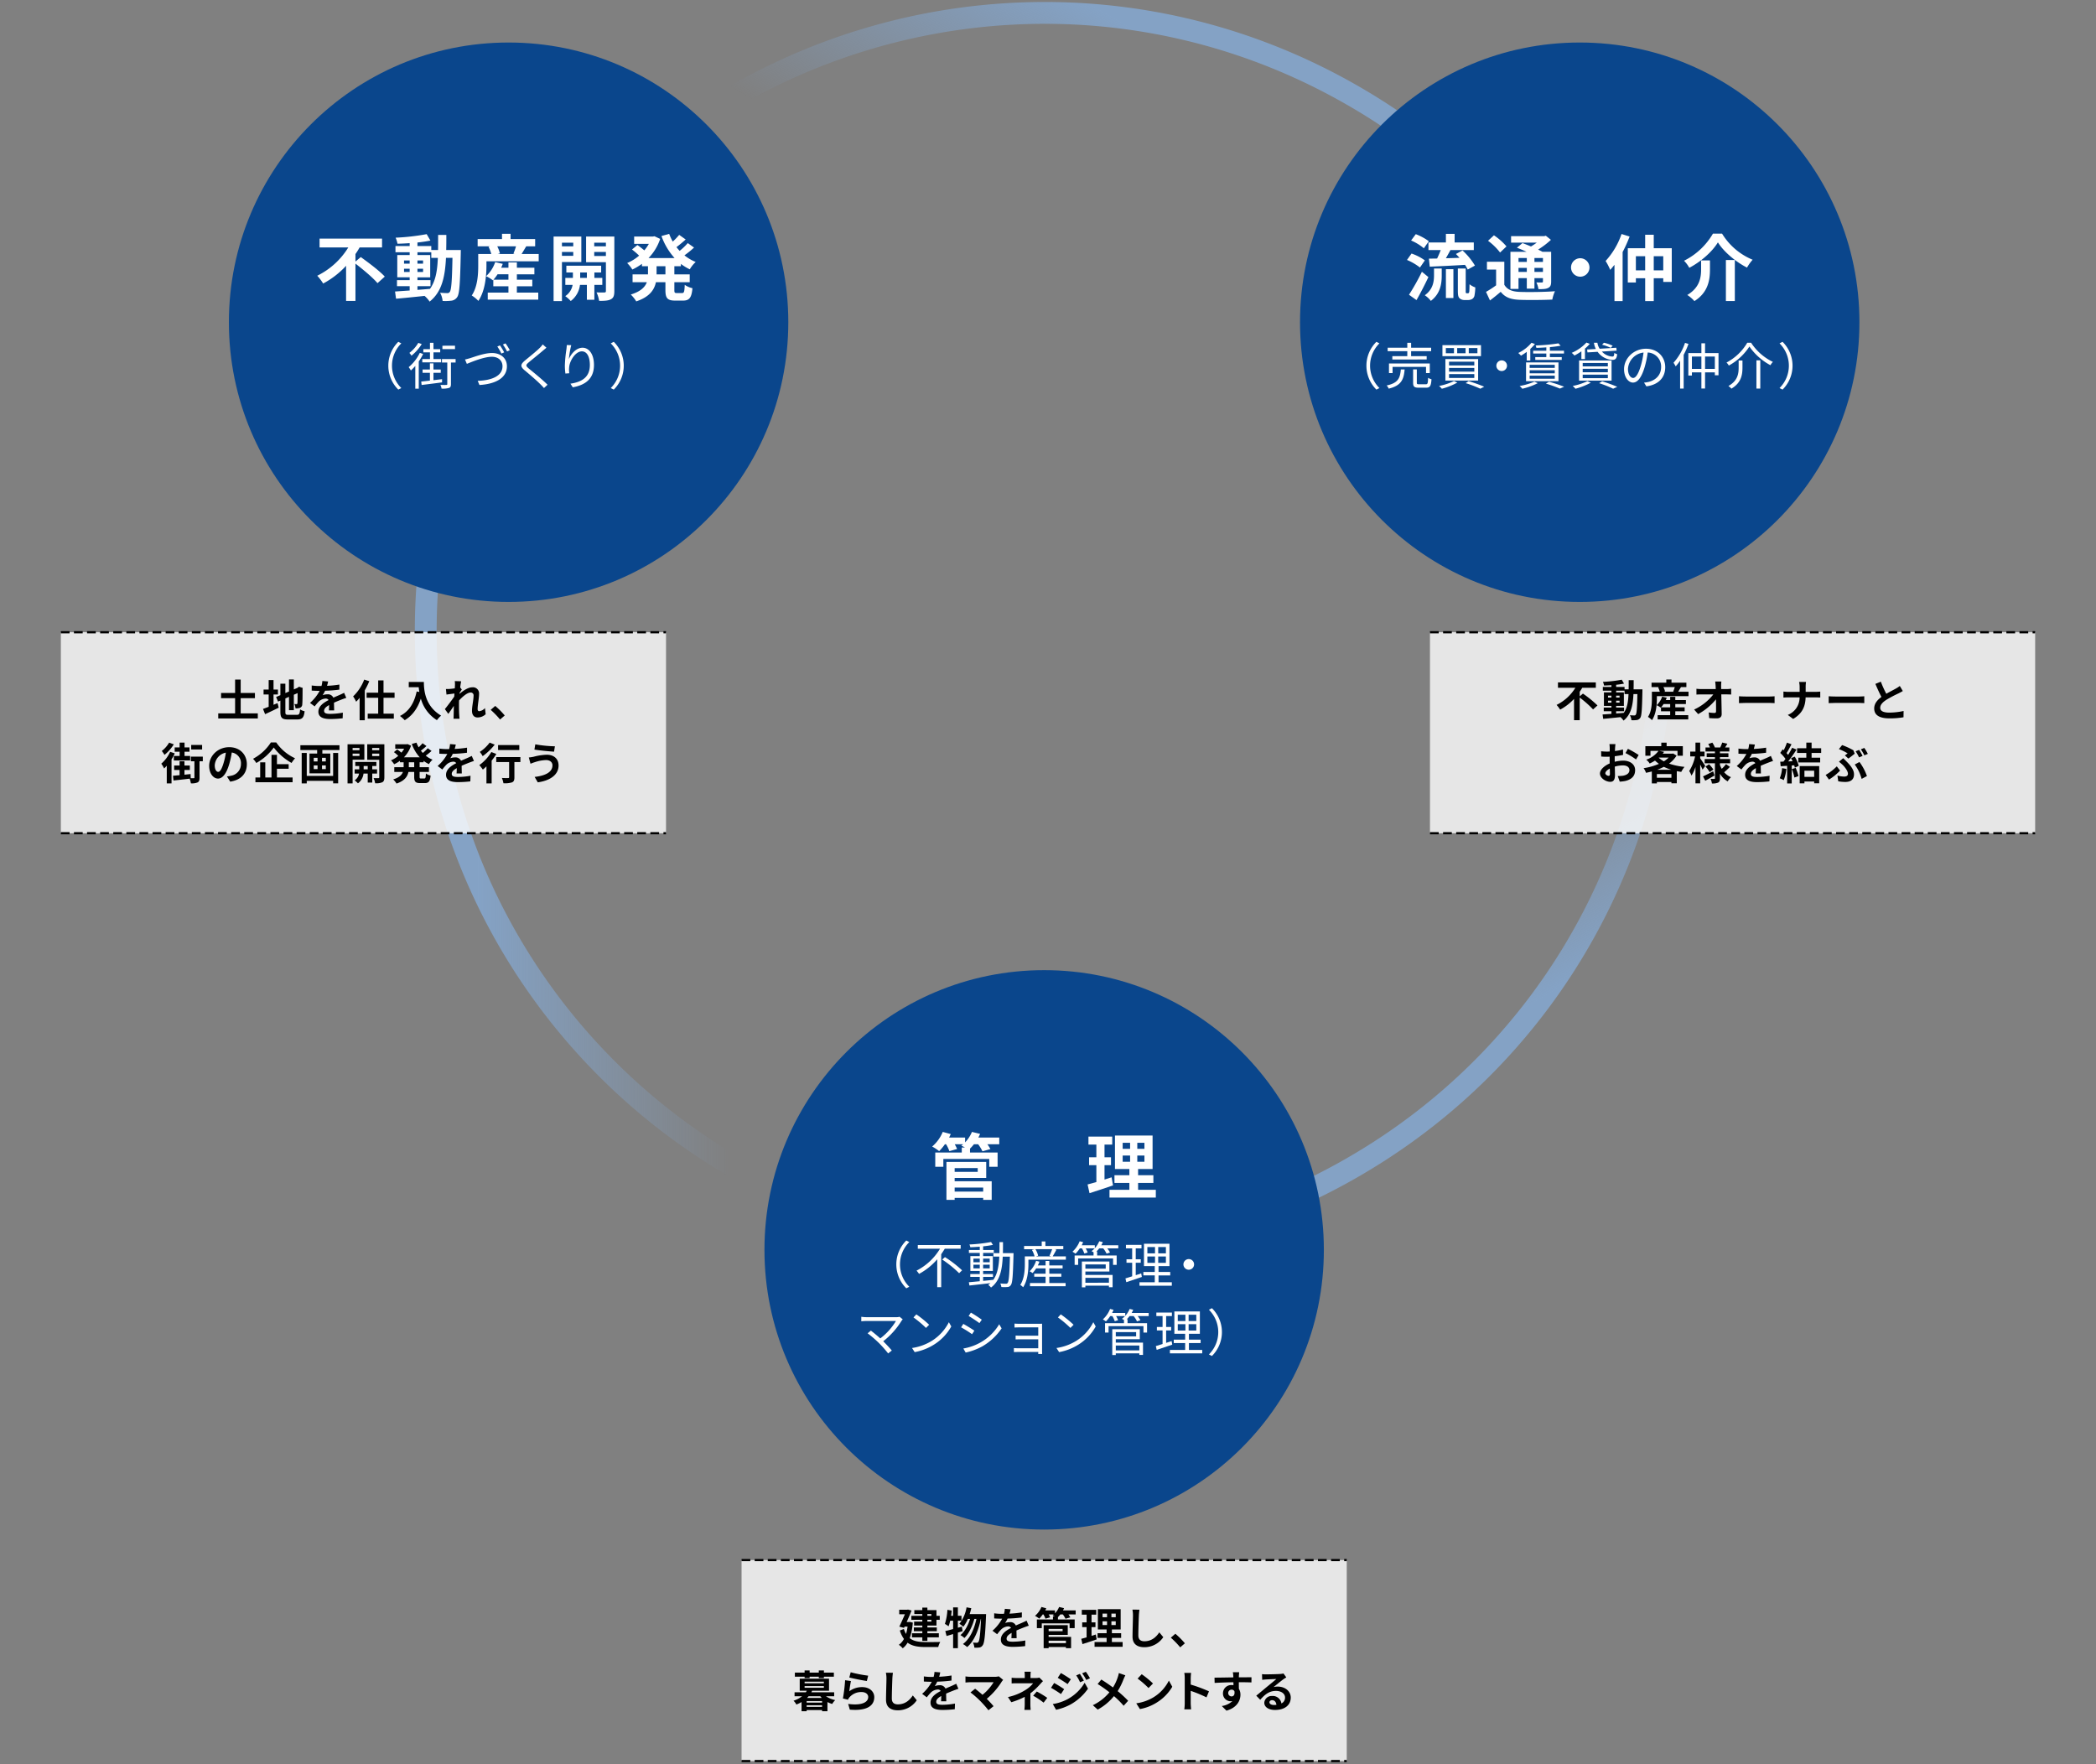 <svg xmlns="http://www.w3.org/2000/svg" xmlns:xlink="http://www.w3.org/1999/xlink" viewBox="0 0 960 808">
  <rect x="0" y="0" width="960" height="808" fill="#808080" stroke="none"/>
  <defs>
    <linearGradient id="a" data-name="名称未設定グラデーション 54" x1="5571.341" y1="1137.154" x2="5859.585" y2="1137.154" gradientTransform="translate(6049.582 1498.406) rotate(180)" gradientUnits="userSpaceOnUse">
      <stop offset="0.5" stop-color="#84a2c5" stop-opacity="0"/>
      <stop offset="0.9" stop-color="#84a2c5"/>
    </linearGradient>
    <linearGradient id="b" x1="2175.903" y1="-1803.194" x2="2464.148" y2="-1803.194" gradientTransform="translate(889.498 3039.168) rotate(-60)" xlink:href="#a"/>
    <linearGradient id="c" x1="1327.201" y1="2607.501" x2="1615.445" y2="2607.501" gradientTransform="translate(2135.188 -2199.964) rotate(60)" xlink:href="#a"/>
  </defs>
  <g>
    <path d="M478.241,572.45C321.809,572.45,195,445.637,195,289.206A281.936,281.936,0,0,1,232.9,147.559" style="fill: none;stroke-miterlimit: 10;stroke-width: 10px;stroke: url(#a)"/>
    <path d="M232.945,147.583C311.161,12.109,484.39-34.307,619.864,43.909A281.935,281.935,0,0,1,723.579,147.562" style="fill: none;stroke-miterlimit: 10;stroke-width: 10px;stroke: url(#b)"/>
    <path d="M723.537,147.583c78.216,135.473,31.8,308.7-103.673,386.919a281.949,281.949,0,0,1-141.623,38" style="fill: none;stroke-miterlimit: 10;stroke-width: 10px;stroke: url(#c)"/>
    <g>
      <circle cx="478.241" cy="572.45" r="128.109" style="fill: #0a468c"/>
      <g>
        <path d="M457.675,524.077H452.23a16.6,16.6,0,0,1,1.386,2.211l-3.63,1.024a19.5,19.5,0,0,0-1.981-3.235h-1.914a22.158,22.158,0,0,1-1.815,2.013v1.783h12.64v6.535h-3.828v-3.6H432.064v3.6h-3.7v-6.535h12.146v-2.311h1.452c-.594-.33-1.221-.627-1.65-.825.264-.2.561-.429.825-.66h-3.861a16.9,16.9,0,0,1,1.089,2.178l-3.532.991a16.848,16.848,0,0,0-1.518-3.169h-.528a24.388,24.388,0,0,1-2.64,3.169,20.708,20.708,0,0,0-3.2-2.113,17.714,17.714,0,0,0,4.852-6.7l3.663.99c-.231.529-.5,1.057-.759,1.585h7.327v2.211a15.228,15.228,0,0,0,3.136-4.786l3.729.892q-.346.841-.792,1.683h9.571Zm-20.43,16.965H454.21v8.515h-3.894v-.891H437.245v.891h-3.762V532.163H451.7v7.36H437.245Zm0-6.04v1.716h10.562V535Zm0,8.911v1.848h13.071v-1.848Z" style="fill: #fff"/>
        <path d="M509.779,542.923c-3.63,1.287-7.591,2.541-10.759,3.564l-.891-3.993c1.155-.3,2.508-.66,4.026-1.089v-7.756h-3.333v-3.6h3.333v-5.809h-3.63v-3.663h10.892v3.663h-3.532v5.809h2.97v3.6h-2.97v6.6c1.089-.33,2.178-.661,3.234-1.024Zm19.605,2.013V548.5H508.162v-3.565h9.11V541.8H510.44v-3.532h6.832v-2.838h-6.6V520.084H527.9v15.347h-6.634v2.838h7V541.8h-7v3.135ZM514.2,526.19h3.4v-2.773h-3.4Zm0,5.907h3.4v-2.838h-3.4Zm9.968-8.68H520.9v2.773h3.268Zm0,5.842H520.9V532.1h3.268Z" style="fill: #fff"/>
        <path d="M415.1,568.169l1.38.712a14.38,14.38,0,0,0,0,20.466l-1.38.713a15.378,15.378,0,0,1,0-21.891Z" style="fill: #fff"/>
        <path d="M432.717,571.94c-.506.851-1.058,1.679-1.633,2.529v15.085h-1.817V576.769a29.478,29.478,0,0,1-8.324,6.691,11.91,11.91,0,0,0-1.149-1.494,26.684,26.684,0,0,0,10.738-10.026H420.368v-1.7h19.638v1.7Zm.092,3.84a52.521,52.521,0,0,1,7.841,6.048l-1.357,1.311a51.286,51.286,0,0,0-7.749-6.255Z" style="fill: #fff"/>
        <path d="M464.218,573.941s-.022.643-.022.873c-.253,9.635-.46,12.831-1.242,13.8a1.814,1.814,0,0,1-1.541.851,15.856,15.856,0,0,1-2.782,0,4.634,4.634,0,0,0-.483-1.61c1.1.092,2.115.115,2.552.115a.871.871,0,0,0,.828-.368c.529-.667.805-3.7,1.035-12.049h-3.289c-.276,6.117-1.333,11.13-5.38,14.165a5.811,5.811,0,0,0-1.265-1.219,8.837,8.837,0,0,0,.988-.8c-3.472.413-7.036.8-9.611,1.08l-.253-1.5c1.38-.115,3.1-.275,4.99-.459V584.84H444.4v-1.311h4.346v-1.4h-4.3V575.3h4.3v-1.448h-4.967v-1.334h4.967V571c-1.472.115-2.967.207-4.323.253a5.093,5.093,0,0,0-.414-1.265,72.018,72.018,0,0,0,9.911-1.126l.85,1.31a43.887,43.887,0,0,1-4.484.667v1.679h4.875v1.334h-4.875V575.3h4.461v6.83h-4.461v1.4h4.507v1.311h-4.507v1.817c1.5-.138,3.059-.3,4.6-.483v.092c1.977-2.714,2.6-6.416,2.805-10.716H455v-1.609h2.737c.045-1.61.045-3.289.045-5.036h1.61c0,1.724,0,3.426-.046,5.036Zm-18.373,4.185h2.9V576.47h-2.9Zm2.9,2.805v-1.679h-2.9v1.679Zm1.54-4.461v1.656H453.3V576.47Zm3.013,2.782h-3.013v1.679H453.3Z" style="fill: #fff"/>
        <path d="M488.184,575.435v1.518H471.03V579c0,3.013-.391,7.52-2.415,10.578A7.419,7.419,0,0,0,467.3,588.5c1.863-2.851,2.093-6.783,2.093-9.5v-3.564h4.461a12.648,12.648,0,0,0-1.219-2.966l1.173-.322h-4.76v-1.472h8.072v-2.069H478.8v2.069h8.209v1.472h-4l.851.207c-.575,1.08-1.2,2.23-1.725,3.081Zm-7.588,12.21h7.473v1.472H471.743v-1.472h7.151v-2.9h-5.2v-1.38h5.2v-2.414h-4.323a14.827,14.827,0,0,1-1.633,2.138,9.432,9.432,0,0,0-1.333-.827,12.1,12.1,0,0,0,2.943-4.783l1.541.367a12.683,12.683,0,0,1-.759,1.725h3.564v-2.046h1.7v2.046h6.093v1.38H480.6v2.414h5.5v1.38h-5.5Zm-6.37-15.5a9.847,9.847,0,0,1,1.265,2.989l-1.035.3h7.013l-.8-.276a26.514,26.514,0,0,0,1.241-3.012Z" style="fill: #fff"/>
        <path d="M512.187,571.779h-5.036a11.478,11.478,0,0,1,1.242,1.885l-1.564.529a10.678,10.678,0,0,0-1.541-2.414h-1.839a16.006,16.006,0,0,1-1.288,1.449h.345v1.793h8.945v4.3H509.8v-2.943H493.814v2.943H492.2v-4.3h8.669v-1.448a8.349,8.349,0,0,0-.943-.529,9.121,9.121,0,0,0,1.426-1.265h-4.093a10.465,10.465,0,0,1,.9,1.885l-1.518.46a14.6,14.6,0,0,0-1.08-2.345h-.989a15.672,15.672,0,0,1-1.978,2.437,10.547,10.547,0,0,0-1.4-.919,12.614,12.614,0,0,0,3.311-4.783l1.587.414a11.729,11.729,0,0,1-.667,1.425h6.024v1.334a10.8,10.8,0,0,0,2.024-3.173l1.633.391a12.137,12.137,0,0,1-.713,1.448h7.8Zm-15.062,12.164h12.464v5.634H507.91v-.736H497.125v.782h-1.61V577.8h12.6v4.576H497.125Zm0-4.829v1.955h9.313v-1.955Zm0,6.163v2.23H507.91v-2.23Z" style="fill: #fff"/>
        <path d="M522.988,584.863c-2.46.828-5.082,1.725-7.128,2.392l-.391-1.725c.851-.253,1.908-.575,3.081-.966v-6.208h-2.6v-1.587h2.6v-4.99H515.7v-1.61h7.128v1.61h-2.644v4.99h2.3v1.587h-2.3v5.7l2.506-.828Zm13.728,2.438v1.563H521.907V587.3H528.9V584.15h-5.22v-1.563h5.22V579.9h-4.944V569.663h11.681V579.9h-5.013v2.691h5.358v1.563h-5.358V587.3Zm-11.2-13.245h3.5v-2.9h-3.5Zm0,4.345h3.5v-2.92h-3.5ZM534,571.158h-3.518v2.9H534Zm0,4.323h-3.518v2.92H534Z" style="fill: #fff"/>
        <path d="M546.907,579.114a2.438,2.438,0,1,1-2.437-2.437A2.424,2.424,0,0,1,546.907,579.114Z" style="fill: #fff"/>
        <path d="M412.9,604.986a35.97,35.97,0,0,1-8.37,9.336c1.38,1.38,3.013,3.105,3.933,4.232l-1.679,1.333a55.324,55.324,0,0,0-4.139-4.691,54.507,54.507,0,0,0-5.266-4.53l1.5-1.219c.85.621,2.736,2.162,4.3,3.565a28.2,28.2,0,0,0,7.175-7.98H396.831c-.9,0-1.885.092-2.345.138V603.1a17.644,17.644,0,0,0,2.345.184h13.7a4.832,4.832,0,0,0,1.494-.184l1.449,1.173A6.418,6.418,0,0,0,412.9,604.986Z" style="fill: #fff"/>
        <path d="M426.923,614.047a21.666,21.666,0,0,0,7.68-8.463l1.1,1.955a22.981,22.981,0,0,1-7.727,8.186,25.181,25.181,0,0,1-9.037,3.564l-1.219-1.885A23.76,23.76,0,0,0,426.923,614.047Zm-1.357-7.29-1.449,1.449a47.657,47.657,0,0,0-5.726-4.806L419.7,602A50.346,50.346,0,0,1,425.566,606.757Z" style="fill: #fff"/>
        <path d="M446.271,609.471l-1.058,1.609a50.277,50.277,0,0,0-5.013-3.15l1.012-1.564C442.569,607.1,445.259,608.735,446.271,609.471Zm2.668,5.472a23.455,23.455,0,0,0,8.715-8.416l1.1,1.886a26.8,26.8,0,0,1-8.831,8.232,28.616,28.616,0,0,1-7.634,2.851l-1.058-1.862A24.436,24.436,0,0,0,448.939,614.943Zm.736-10.509L448.593,606c-1.1-.828-3.586-2.483-4.943-3.265l1.034-1.541C446.041,601.951,448.686,603.7,449.675,604.434Z" style="fill: #fff"/>
        <path d="M467.006,606.32h8.9c.506,0,1.1-.023,1.4-.046-.023.253-.023.736-.023,1.173V618.9c0,.368.023.92.047,1.242h-1.817c.023-.207.023-.552.023-.92h-9.244c-.736,0-1.541.046-1.909.046v-1.839a17.509,17.509,0,0,0,1.886.092h9.267v-4.093h-8.3c-.805,0-1.61.023-2.07.046V611.7c.437.023,1.265.069,2.047.069h8.324v-3.817h-8.531c-.6,0-1.932.046-2.346.069v-1.794C465.1,606.274,466.408,606.32,467.006,606.32Z" style="fill: #fff"/>
        <path d="M493.075,614.047a21.658,21.658,0,0,0,7.68-8.463l1.1,1.955a22.977,22.977,0,0,1-7.726,8.186,25.187,25.187,0,0,1-9.038,3.564l-1.218-1.885A23.761,23.761,0,0,0,493.075,614.047Zm-1.357-7.29-1.449,1.449a47.643,47.643,0,0,0-5.725-4.806l1.31-1.4A50.346,50.346,0,0,1,491.718,606.757Z" style="fill: #fff"/>
        <path d="M526.11,602.779h-5.036a11.478,11.478,0,0,1,1.242,1.885l-1.563.529a10.678,10.678,0,0,0-1.541-2.414h-1.84a16.153,16.153,0,0,1-1.287,1.449h.344v1.793h8.945v4.3h-1.655v-2.943H507.737v2.943h-1.609v-4.3H514.8v-1.448a8.349,8.349,0,0,0-.943-.529,9.206,9.206,0,0,0,1.425-1.265h-4.092a10.453,10.453,0,0,1,.9,1.885l-1.517.46a14.528,14.528,0,0,0-1.081-2.345H508.5a15.727,15.727,0,0,1-1.977,2.437,10.625,10.625,0,0,0-1.4-.919,12.614,12.614,0,0,0,3.311-4.783l1.587.414a11.435,11.435,0,0,1-.667,1.425h6.025v1.334a10.819,10.819,0,0,0,2.023-3.173l1.633.391a12.137,12.137,0,0,1-.713,1.448h7.795Zm-15.061,12.164h12.463v5.634h-1.679v-.736H511.049v.782h-1.61V608.8h12.6v4.576H511.049Zm0-4.829v1.955h9.313v-1.955Zm0,6.163v2.23h10.784v-2.23Z" style="fill: #fff"/>
        <path d="M536.911,615.863c-2.46.828-5.081,1.725-7.128,2.392l-.391-1.725c.851-.253,1.908-.575,3.081-.966v-6.208h-2.6v-1.587h2.6v-4.99h-2.851v-1.61h7.129v1.61h-2.645v4.99h2.3v1.587h-2.3v5.7l2.506-.828Zm13.728,2.438v1.563H535.831V618.3h6.99V615.15H537.6v-1.563h5.22V610.9h-4.944V600.663h11.682V610.9h-5.013v2.691H549.9v1.563h-5.358V618.3Zm-11.2-13.245h3.5v-2.9h-3.5Zm0,4.345h3.5v-2.92h-3.5Zm8.485-7.243h-3.518v2.9h3.518Zm0,4.323h-3.518v2.92h3.518Z" style="fill: #fff"/>
        <path d="M555.083,621.06l-1.38-.713a14.38,14.38,0,0,0,0-20.466l1.38-.712a15.378,15.378,0,0,1,0,21.891Z" style="fill: #fff"/>
      </g>
    </g>
    <g>
      <circle cx="232.945" cy="147.583" r="128.109" style="fill: #0a468c"/>
      <g>
        <path d="M165.246,117.743c3.532,2.541,8.615,6.337,10.991,8.944l-3.333,3c-2.047-2.442-6.535-6.2-10.1-8.944v17.1h-4.291V121.737a39.413,39.413,0,0,1-10.5,8.119,23.585,23.585,0,0,0-2.706-3.565,34.623,34.623,0,0,0,14.225-12.97H146.368v-4.027h28.615v4.027H164.718a33.238,33.238,0,0,1-1.914,3.036v3.432Z" style="fill: #fff"/>
        <path d="M211.065,114.509s-.033,1.287-.033,1.749c-.3,13.5-.561,18.284-1.617,19.8a3.684,3.684,0,0,1-2.608,1.65,22.137,22.137,0,0,1-4.092.132,9.188,9.188,0,0,0-1.155-3.762c1.452.131,2.706.164,3.333.164a1.2,1.2,0,0,0,1.122-.561c.693-.891,1.023-4.917,1.222-15.578h-2.971c-.429,8.845-1.947,15.644-7.492,20.034a12.888,12.888,0,0,0-2.31-2.607c-4.753.5-9.506.99-13.07,1.287l-.462-3.3c1.848-.132,4.158-.3,6.7-.462v-1.98h-5.809v-2.772h5.809v-1.288h-5.677v-10.2h5.677v-1.287h-6.5v-2.839h6.5v-1.32c-1.915.132-3.8.231-5.578.264a12.223,12.223,0,0,0-.858-2.772,102.294,102.294,0,0,0,14.225-1.617l1.716,2.937c-1.749.363-3.795.66-5.941.891v1.617h6.337v1.816h3.1c.034-2.179.034-4.456.034-6.9h3.762c0,2.409,0,4.719-.066,6.9Zm-26.008,6.238h2.575v-1.453h-2.575Zm2.575,3.828V123.09h-2.575v1.485Zm3.564,8.185c1.881-.132,3.829-.3,5.743-.462,2.574-3.564,3.366-8.284,3.6-14.192h-3v-2.574H191.2v1.287h5.842v10.2H191.2v1.288h5.974v2.772H191.2Zm2.575-12.013v-1.453H191.2v1.453ZM191.2,123.09v1.485h2.575V123.09Z" style="fill: #fff"/>
        <path d="M246.732,116.324v3.366H222.8v1.981c0,4.62-.594,11.617-3.7,16.139a15.6,15.6,0,0,0-3.036-2.475c2.706-4.027,2.97-9.77,2.97-13.7v-5.314h5.974a16.847,16.847,0,0,0-1.255-3.3l.727-.2h-5.71v-3.333h11.155v-2.409h3.928v2.409h11.254v3.333h-4.092c-.759,1.255-1.485,2.509-2.112,3.5Zm-10,17.69h9.8v3.235H223.4v-3.235h9.473v-2.9h-6.931v-2.937l-.2.2a17.272,17.272,0,0,0-3.1-1.882,15.53,15.53,0,0,0,4.159-6.436l3.465.792c-.2.595-.462,1.189-.726,1.783h3.334v-2.442h3.861v2.442h8.021v3h-8.021v2.476h7.063v3h-7.063Zm-3.861-5.907v-2.476h-4.984a19.414,19.414,0,0,1-1.881,2.476Zm-5.116-15.282a14.779,14.779,0,0,1,1.221,3.235l-.99.264h7.756l-.594-.165a28.038,28.038,0,0,0,1.188-3.334Z" style="fill: #fff"/>
        <path d="M257.381,120.021v17.888h-3.829V108.337h12.707v11.684Zm0-8.879v1.683h5.181v-1.683Zm5.181,6.04V115.4h-5.181v1.782Zm9.671,13.3v6.8H268.8v-6.8h-3.168a10.753,10.753,0,0,1-4.225,7.393,14.852,14.852,0,0,0-2.508-2.244,7.734,7.734,0,0,0,3.366-5.149h-3.333v-3.2H262.4v-2.475h-3v-3.1h15.941v3.1h-3.1v2.475h3.63v3.2Zm-3.433-3.2v-2.475h-3.069v2.475Zm12.575,6.04c0,2.014-.363,3.1-1.551,3.73-1.189.66-2.905.759-5.413.759a13.944,13.944,0,0,0-1.188-3.894c1.485.065,3.1.065,3.6.032.527,0,.692-.2.692-.66v-13.2h-9.076V108.337h12.938Zm-9.208-22.179v1.683h5.346v-1.683Zm5.346,6.106V115.4h-5.346v1.848Z" style="fill: #fff"/>
        <path d="M308.869,121.935v3.729H315.9v3.6h-7.031v3.564c0,1.188.133,1.386,1.056,1.386h2.542c.858,0,1.023-.66,1.155-3.762A9.769,9.769,0,0,0,317.154,132c-.4,4.357-1.419,5.677-4.324,5.677h-3.6c-3.565,0-4.456-1.155-4.456-4.819v-3.6H300.42c-.726,3.465-2.9,6.733-9.01,8.779a14.957,14.957,0,0,0-2.508-3.135c4.554-1.387,6.535-3.433,7.36-5.644h-6.535v-3.6h7.063v-3.729h-2.773v-1.09a26.908,26.908,0,0,1-4.389,2.608,17.077,17.077,0,0,0-2.377-2.971,20.407,20.407,0,0,0,5.479-3.4,35.221,35.221,0,0,0-3.267-2.8l2.475-2.047c.99.693,2.244,1.651,3.169,2.443a18.468,18.468,0,0,0,2.079-2.971h-6.733v-3.366h8.614l.693-.132,2.607,1.221a22.945,22.945,0,0,1-5.346,8.779h11.947a30.2,30.2,0,0,1-6.006-10.1l3.531-.991a22.89,22.89,0,0,0,1.65,3.532,31.18,31.18,0,0,0,2.938-3.069l2.97,2.112c-1.353,1.221-2.871,2.508-4.224,3.5.462.594.957,1.156,1.452,1.717a27.771,27.771,0,0,0,3.729-3.565l2.872,2.046a43.888,43.888,0,0,1-4.39,3.565,20.193,20.193,0,0,0,5.149,3.037,14.137,14.137,0,0,0-2.707,3.366,23,23,0,0,1-4.059-2.475v1.056Zm-4.092,0h-4.06v3.729h4.06Z" style="fill: #fff"/>
        <path d="M182.432,156.554l1.379.713a14.379,14.379,0,0,0,0,20.465l-1.379.713a15.378,15.378,0,0,1,0-21.891Z" style="fill: #fff"/>
        <path d="M193.8,162.119a24.668,24.668,0,0,1-2,3.426v12.486h-1.587V167.592a21.983,21.983,0,0,1-2.023,2.092,11.605,11.605,0,0,0-1.012-1.518,19.667,19.667,0,0,0,5.1-6.553Zm-.644-4.53a20.692,20.692,0,0,1-4.691,5.311,8.74,8.74,0,0,0-.966-1.264,16.055,16.055,0,0,0,4.093-4.6Zm9.313,17.545c-3.357.46-6.853.874-9.359,1.2l-.184-1.587c1.1-.092,2.46-.253,3.978-.437v-3.564h-3.357v-1.495H196.9v-2.828h1.632v2.828h3.335v1.495h-3.335v3.38l3.933-.46Zm-5.542-13.751h-3.036v-1.472h3.036v-2.9h1.609v2.9h3.082v1.472h-3.082v3.058h3.5v1.518h-8.624v-1.518h3.519Zm11.751,4.645h-2.139v9.888c0,.965-.184,1.494-.851,1.747a9.907,9.907,0,0,1-3.449.322,7.134,7.134,0,0,0-.506-1.7c1.264.047,2.368.047,2.69.024.345-.024.437-.092.437-.414v-9.865H202.42v-1.564h6.255Zm-.277-6.14h-5.771v-1.541H208.4Z" style="fill: #fff"/>
        <path d="M215.507,163.981c1.955-.621,6.461-2.3,9.819-2.3,3.817,0,6.852,2.207,6.852,6.07,0,5.519-5.5,8.164-12.578,8.578l-.805-1.909c6-.161,11.36-2,11.36-6.692,0-2.414-1.771-4.323-4.875-4.323-3.772,0-9.635,2.53-11.452,3.243l-.85-2C213.805,164.487,214.633,164.234,215.507,163.981Zm15.407-2.6-1.265.552a25.336,25.336,0,0,0-1.863-3.22l1.219-.528A31.577,31.577,0,0,1,230.914,161.383Zm2.575-.966-1.242.552a25.7,25.7,0,0,0-1.908-3.173l1.195-.529A25.992,25.992,0,0,1,233.489,160.417Z" style="fill: #fff"/>
        <path d="M248.694,160.578c-1.564,1.38-4.875,4-6.577,5.427-1.38,1.172-1.4,1.54.069,2.782,2.093,1.7,6.163,4.99,8.6,7.428l-1.632,1.517c-.483-.552-1.012-1.127-1.587-1.679-1.61-1.655-5.105-4.644-7.244-6.415-2.184-1.817-1.908-2.805.162-4.553,1.724-1.449,5.219-4.208,6.783-5.8a10.886,10.886,0,0,0,1.311-1.54l1.7,1.517C249.8,159.658,249.085,160.256,248.694,160.578Z" style="fill: #fff"/>
        <path d="M260.55,164.487c.942-2.345,3.334-5.22,6.254-5.22,3.058,0,5.243,3.059,5.243,7.888,0,6.392-4,9.2-9.7,10.232l-1.081-1.655c4.991-.736,8.9-2.783,8.9-8.555,0-3.633-1.242-6.254-3.656-6.254-2.875,0-5.542,4.185-5.818,7.2a10.678,10.678,0,0,0,.046,2.829l-1.771.138a28.009,28.009,0,0,1-.253-3.657,60.763,60.763,0,0,1,.713-7.427c.092-.69.138-1.357.184-1.977l2.024.068A42.688,42.688,0,0,0,260.55,164.487Z" style="fill: #fff"/>
        <path d="M281.112,178.445l-1.379-.713a14.379,14.379,0,0,0,0-20.465l1.379-.713a15.376,15.376,0,0,1,0,21.891Z" style="fill: #fff"/>
      </g>
    </g>
    <g>
      <circle cx="723.537" cy="147.583" r="128.109" style="fill: #0a468c"/>
      <g>
        <path d="M650.363,122.528a25.645,25.645,0,0,0-5.94-3.466l2.079-2.937a23.017,23.017,0,0,1,6.106,3.135Zm3.862,4.39c-1.65,3.5-3.6,7.294-5.446,10.528L645.347,135a104.974,104.974,0,0,0,5.908-10.529Zm-2.079-13.2a22.669,22.669,0,0,0-5.842-3.565l2.145-2.9a24.842,24.842,0,0,1,5.974,3.234Zm4.654,9.274h3.531v3.2c0,3.663-.561,8.284-4.984,11.617a11.488,11.488,0,0,0-2.772-2.574c3.795-2.706,4.225-6.337,4.225-9.175Zm5.445-11.948v-3.927h3.994v3.927h8.779v3.5H664.324c-.692,1.287-1.419,2.574-2.079,3.73,1.981-.033,4.126-.1,6.238-.2-.561-.595-1.122-1.222-1.65-1.75l3.036-1.617a31.783,31.783,0,0,1,5.677,6.931l-3.3,1.815a17.522,17.522,0,0,0-1.255-2.145c-5.742.363-11.782.627-16.139.825l-.4-3.663c1.122-.033,2.377-.033,3.763-.066.561-1.189,1.188-2.575,1.65-3.862h-5.611v-3.5Zm0,12.245h3.433v13.2h-3.433Zm10.034,11.024a.609.609,0,0,0,.429-.132c.132-.066.2-.33.264-.858.033-.5.066-1.651.1-3.136a8.5,8.5,0,0,0,2.64,1.452,23.186,23.186,0,0,1-.4,3.862,2.468,2.468,0,0,1-1.089,1.485,3.981,3.981,0,0,1-1.815.429h-1.683a3.257,3.257,0,0,1-2.245-.825c-.528-.528-.759-1.221-.759-3.465V122.99h3.6v10.232a2.879,2.879,0,0,0,.066.924.476.476,0,0,0,.364.165Z" style="fill: #fff"/>
        <path d="M689,130.416c1.287,2.211,3.565,3.136,6.931,3.268,3.928.165,11.75.066,16.271-.3a16.216,16.216,0,0,0-1.221,3.828c-4.059.2-11.056.264-15.083.1-3.96-.165-6.568-1.122-8.548-3.663-1.518,1.287-3.069,2.574-4.918,3.96l-1.815-3.927a45.449,45.449,0,0,0,4.621-3v-7.2h-4.192v-3.6H689Zm-1.947-14.753a26.823,26.823,0,0,0-5.512-5.38l2.706-2.508a28.219,28.219,0,0,1,5.743,5.083Zm8.449,16.668h-3.7v-17H699.2c-1.485-.693-3.07-1.353-4.423-1.881l2.541-2.113c1.155.43,2.542.958,3.895,1.552a30.268,30.268,0,0,0,2.64-1.75H692.1v-2.97h15.149l.759-.2,2.343,1.881a37.467,37.467,0,0,1-5.875,4.456c.726.363,1.42.693,1.981,1.023h3.993v13.6c0,1.584-.3,2.409-1.353,2.937-1.056.561-2.475.561-4.456.561a10.731,10.731,0,0,0-.957-3.069c1.024.033,2.178.033,2.509.033.4-.033.5-.165.5-.5V127.38h-3.895V132.2h-3.5V127.38h-3.8Zm0-14.16v1.783h3.8v-1.783Zm3.8,6.37v-1.848h-3.8v1.848Zm7.393-6.37h-3.895v1.783h3.895Zm0,6.37v-1.848h-3.895v1.848Z" style="fill: #fff"/>
        <path d="M728.005,122.5a4.225,4.225,0,1,1-4.225-4.224A4.255,4.255,0,0,1,728.005,122.5Z" style="fill: #fff"/>
        <path d="M746.384,108.336a61.653,61.653,0,0,1-3.2,7.1v22.476h-3.73V121.274c-.66.858-1.32,1.617-1.947,2.343a28.437,28.437,0,0,0-2.112-4.092,35.1,35.1,0,0,0,7.294-12.344Zm19.308,5.347v15.446H761.8v-1.683h-4.357v10.462h-3.928V127.446h-4.257v1.947h-3.7v-15.71h7.954v-6.172h3.928v6.172Zm-12.179,10.132v-6.469h-4.257v6.469Zm8.285,0v-6.469h-4.357v6.469Z" style="fill: #fff"/>
        <path d="M773.72,122.66a13.98,13.98,0,0,0-2.409-3.234,31.683,31.683,0,0,0,13.235-12.41h4.191a29.645,29.645,0,0,0,14,11.948,19.785,19.785,0,0,0-2.575,3.6c-5.248-2.673-10.66-7.261-13.334-11.551C784.282,115.2,779.232,119.756,773.72,122.66Zm9.473-3.4v4.093c0,4.654-.693,10.5-7.129,14.555a15.063,15.063,0,0,0-3.268-2.8c5.776-3.433,6.337-8.086,6.337-11.849V119.26Zm11.386-.165v18.78h-4.092V119.1Z" style="fill: #fff"/>
        <path d="M630.416,156.553l1.379.713a14.379,14.379,0,0,0,0,20.465l-1.379.713a15.378,15.378,0,0,1,0-21.891Z" style="fill: #fff"/>
        <path d="M643.344,169.223c-.391,4.668-1.586,7.382-7.29,8.784a4.2,4.2,0,0,0-.965-1.448c5.266-1.127,6.186-3.358,6.507-7.336Zm1.219-8.37h-8.992v-1.586h8.992v-2.254h1.747v2.254h9.176v1.586H646.31v2.277h7.129v1.517H637.71V163.13h6.853Zm8.577,10.026v-2.828H637.825v2.828H636.17v-4.392h18.694v4.392Zm-.115,5.128c.851,0,.989-.391,1.058-2.966a5.951,5.951,0,0,0,1.563.666c-.207,3.082-.667,3.864-2.46,3.864h-3.357c-2.07,0-2.6-.506-2.6-2.277V169.2h1.7v6.071c0,.621.16.736,1.057.736Z" style="fill: #fff"/>
        <path d="M667.485,175.225a30.923,30.923,0,0,1-7.106,2.828,10.992,10.992,0,0,0-1.265-1.287,26.737,26.737,0,0,0,6.83-2.254Zm10.83-17.154v5.059h-17.66v-5.059Zm-1.31,6.392v9.842H662.012v-9.842ZM662.219,161.8h3.725v-2.391h-3.725Zm1.472,5.565h11.566v-1.7H663.691Zm0,2.851h11.566v-1.7H663.691Zm0,2.9h11.566v-1.771H663.691Zm3.725-11.314h3.84v-2.391h-3.84Zm5.219,12.739c2.6.805,5.4,1.817,7.152,2.576l-1.794.92a51.375,51.375,0,0,0-6.691-2.553Zm.092-12.739h3.956v-2.391h-3.956Z" style="fill: #fff"/>
        <path d="M690.231,167.5a2.438,2.438,0,1,1-2.437-2.438A2.424,2.424,0,0,1,690.231,167.5Z" style="fill: #fff"/>
        <path d="M699.272,161.152a23.883,23.883,0,0,1-2.644,1.748,8.921,8.921,0,0,0-1.242-1.219,18.23,18.23,0,0,0,6.071-4.691l1.563.575a15.981,15.981,0,0,1-2.116,2.23v5.335h-1.632Zm5.059,14.349a31.846,31.846,0,0,1-7.083,2.552,10.664,10.664,0,0,0-1.241-1.264,30.1,30.1,0,0,0,6.783-1.978Zm-5.381-9.52h14.855v8.6H698.95Zm1.656,2.529h11.5v-1.425h-11.5Zm0,2.461h11.5v-1.4h-11.5Zm0,2.506h11.5v-1.425h-11.5ZM708.24,159.1c-1.541.115-3.1.185-4.553.23a4.735,4.735,0,0,0-.345-1.1,84.129,84.129,0,0,0,10.44-.966l1.012,1.081c-1.357.253-3.082.483-4.921.643v1.656h6.461v1.265h-6.461v1.656H715.3v1.264H703.181v-1.264h5.059v-1.656h-6.024v-1.265h6.024Zm1.242,15.752a67.983,67.983,0,0,1,6.921,2.277l-1.954.85a58.679,58.679,0,0,0-6.416-2.276Z" style="fill: #fff"/>
        <path d="M724.3,160.922a27.714,27.714,0,0,1-3.173,1.909,8,8,0,0,0-1.265-1.219A19.6,19.6,0,0,0,726.6,156.9l1.541.575a16.427,16.427,0,0,1-2.208,2.184v4.806H724.3Zm4.3,14.372a32.723,32.723,0,0,1-7.013,2.759,13.408,13.408,0,0,0-1.265-1.287,26.322,26.322,0,0,0,6.737-2.208Zm-5.358-10.187h14.878v9.221H723.238Zm1.656,2.691h11.52v-1.541h-11.52Zm0,2.69h11.52V168.9h-11.52Zm0,2.713h11.52v-1.609h-11.52Zm6.025-13.36a8.952,8.952,0,0,1-.874-2.851h1.586a6.574,6.574,0,0,0,1.035,2.736l7.634-.459.138,1.333-6.76.414a7,7,0,0,0,4.829,2.3c.6,0,.782-.391.874-1.7a3.824,3.824,0,0,0,1.31.621c-.23,2.069-.828,2.6-2.253,2.6a8.88,8.88,0,0,1-6.715-3.7l-4.645.276-.161-1.334Zm2.9,14.786c2.484.8,5.22,1.794,6.9,2.553l-1.886.851a50.4,50.4,0,0,0-6.416-2.53Zm3.932-15.292a20.273,20.273,0,0,0-3.978-1.448l.828-.9a17.565,17.565,0,0,1,4.024,1.357Z" style="fill: #fff"/>
        <path d="M754.077,176.95l-1.081-1.7a17.374,17.374,0,0,0,1.978-.3c2.943-.667,5.84-2.851,5.84-6.829a6.4,6.4,0,0,0-6.139-6.669,45.191,45.191,0,0,1-1.38,6.622c-1.4,4.738-3.219,7.152-5.358,7.152-2.046,0-4.093-2.345-4.093-6.14,0-4.99,4.438-9.359,10.049-9.359,5.381,0,8.807,3.795,8.807,8.462C762.7,173.018,759.527,176.237,754.077,176.95Zm-6.071-3.84c1.081,0,2.3-1.541,3.472-5.427a37.567,37.567,0,0,0,1.288-6.209,8.021,8.021,0,0,0-7.128,7.45C745.638,171.822,746.971,173.11,748.006,173.11Z" style="fill: #fff"/>
        <path d="M773.354,157.519a38.186,38.186,0,0,1-2.207,4.99v15.452h-1.633V165.176a22.46,22.46,0,0,1-2.024,2.622,16.289,16.289,0,0,0-.988-1.656,26.03,26.03,0,0,0,5.266-9.106Zm13.751,4.208v10.141h-1.678v-1.311h-4.484v7.4h-1.679v-7.4h-4.346v1.449h-1.633V161.727h5.979v-4.484h1.679v4.484Zm-7.841,7.221v-5.634h-4.346v5.634Zm6.163,0v-5.634h-4.484v5.634Z" style="fill: #fff"/>
        <path d="M791.822,167.43a5.271,5.271,0,0,0-1.058-1.38,23.983,23.983,0,0,0,9.5-9.06h1.771a24.564,24.564,0,0,0,9.979,8.761,7.05,7.05,0,0,0-1.126,1.518,27.4,27.4,0,0,1-9.635-8.554A26.166,26.166,0,0,1,791.822,167.43Zm6.255-2.3v3.2c0,3.243-.506,6.991-5.082,9.681a6.326,6.326,0,0,0-1.357-1.218c4.3-2.415,4.691-5.68,4.691-8.486V165.13Zm8.163-.092v12.923h-1.771V165.038Z" style="fill: #fff"/>
        <path d="M816.432,178.444l-1.38-.713a14.377,14.377,0,0,0,0-20.465l1.38-.713a15.378,15.378,0,0,1,0,21.891Z" style="fill: #fff"/>
      </g>
    </g>
    <rect x="27.868" y="289.58" width="277.182" height="92.047" style="fill: #fff;opacity: 0.8"/>
    <g>
      <path d="M118.08,326.722v2.341H99.956v-2.341h7.722V319.76h-6.421V317.4h6.421v-6.142h2.56V317.4h6.522v2.36h-6.522v6.962Z"/>
      <path d="M125.279,322.8c.621-.26,1.241-.52,1.84-.78l.541,2.1c-2.121,1.061-4.4,2.141-6.242,2.981l-.96-2.4c.721-.259,1.6-.6,2.6-.98V318.08h-2.341v-2.261h2.341v-4.34h2.22v4.34H127.3v2.261h-2.021Zm10.683,4.6c1.1,0,1.3-.46,1.48-2.5a6,6,0,0,0,2.081.861c-.321,2.8-1.021,3.761-3.362,3.761H131.9c-2.7,0-3.481-.741-3.481-3.5V320.88l-1.08.461-.881-2.121,1.961-.82v-5.261h2.28v4.281l1.661-.7V311.2h2.22v4.56l1.58-.68.421-.28.42-.28,1.66.58-.08.4c0,3.8-.04,6.2-.139,7.021a1.708,1.708,0,0,1-1.021,1.66,5.556,5.556,0,0,1-2.08.281,6.387,6.387,0,0,0-.5-2,9.117,9.117,0,0,0,.961.04c.239,0,.359-.08.439-.44.04-.32.061-1.781.061-4.621l-1.721.76v7.062h-2.22v-6.1l-1.661.72v6.182c0,1.16.18,1.34,1.4,1.34Z"/>
      <path d="M149.785,314.119a50.6,50.6,0,0,0,5.661-.58l-.019,2.32a59.1,59.1,0,0,1-6.522.5,13.833,13.833,0,0,1-1.14,2.041,6.778,6.778,0,0,1,2.261-.4,2.711,2.711,0,0,1,2.661,1.54c1.04-.48,1.88-.82,2.7-1.18.78-.34,1.48-.66,2.221-1.04l1,2.32c-.641.18-1.7.58-2.381.841-.9.359-2.04.8-3.261,1.36.021,1.12.061,2.6.08,3.52h-2.4c.06-.6.08-1.56.1-2.44-1.5.86-2.3,1.641-2.3,2.641,0,1.1.94,1.4,2.9,1.4a32.75,32.75,0,0,0,5.682-.56l-.081,2.581a50.307,50.307,0,0,1-5.661.339c-3.14,0-5.462-.76-5.462-3.34,0-2.561,2.4-4.161,4.682-5.341a1.541,1.541,0,0,0-1.4-.68,4.874,4.874,0,0,0-3.121,1.38,23.171,23.171,0,0,0-1.861,2.2l-2.14-1.6a19.612,19.612,0,0,0,4.42-5.521h-.259c-.821,0-2.281-.04-3.381-.12v-2.341a26.038,26.038,0,0,0,3.521.24h.96a11.119,11.119,0,0,0,.4-2.3l2.64.22A18.637,18.637,0,0,1,149.785,314.119Z"/>
      <path d="M169.135,312a32.409,32.409,0,0,1-2.06,4.181v13.7h-2.361V319.62a20.088,20.088,0,0,1-1.6,1.781,15.034,15.034,0,0,0-1.38-2.441,20.967,20.967,0,0,0,5.081-7.7Zm6.521,7.581v7.282h4.722v2.28H168.415v-2.28h4.8V319.58h-5.3v-2.32h5.3v-5.641h2.44v5.641h5.062v2.32Z"/>
      <path d="M194.14,312.339c0,3.781.541,11.082,7.9,15.423a12.81,12.81,0,0,0-1.921,2.08,16.907,16.907,0,0,1-7.361-9.861c-1.5,4.481-3.9,7.8-7.382,9.881a18.828,18.828,0,0,0-2.18-1.94c4.161-2.1,6.541-5.961,7.642-11.222l1.22.22c-.14-.76-.22-1.48-.281-2.161h-4.56v-2.42Z"/>
      <path d="M208.3,311.939l2.921.1c-.12.56-.3,1.58-.441,2.82l.741.96c-.281.361-.681,1.021-1.021,1.541-.019.14-.019.28-.04.44,1.58-1.38,3.881-3,5.821-3a2.8,2.8,0,0,1,3.141,2.961c0,2.08-.66,5.021-.66,7.081,0,.52.26.9.761.9a4.151,4.151,0,0,0,2.6-1.441l.32,2.821a5.333,5.333,0,0,1-3.761,1.48c-1.5,0-2.5-1.08-2.5-3.02,0-2.161.72-5.1.72-6.922a1.29,1.29,0,0,0-1.361-1.48c-1.48,0-3.64,1.84-5.281,3.64-.02.561-.04,1.1-.04,1.621,0,1.64,0,3.321.12,5.2.021.36.08,1.08.141,1.54h-2.761c.04-.46.059-1.16.059-1.48.041-1.56.061-2.72.081-4.4-.84,1.261-1.821,2.721-2.521,3.661l-1.58-2.181c1.14-1.4,3.141-4.04,4.281-5.721.039-.46.079-.94.1-1.42-.981.12-2.521.32-3.641.48l-.261-2.56a17.22,17.22,0,0,0,1.742-.02c.58-.04,1.46-.14,2.32-.261.04-.76.08-1.32.08-1.54A11.043,11.043,0,0,0,208.3,311.939Z"/>
      <path d="M224.739,325.122l2.082-1.8a36.139,36.139,0,0,1,4.36,4.381l-2.14,1.841A39.047,39.047,0,0,0,224.739,325.122Z"/>
      <path d="M80.047,345.06a22.992,22.992,0,0,1-1.481,2.74v11h-2.18v-8.1a14.823,14.823,0,0,1-1.22,1.26,13.366,13.366,0,0,0-1.3-2.181,15.777,15.777,0,0,0,4.061-5.441Zm-.44-4.141a19.375,19.375,0,0,1-4.262,4.821,15.474,15.474,0,0,0-1.24-1.781,13.408,13.408,0,0,0,3.361-3.821Zm13.282,7.741h-1.5v7.5c0,1.16-.16,1.8-.9,2.2a6.771,6.771,0,0,1-3.061.42,10.61,10.61,0,0,0-.56-2.14c-2.621.32-5.361.62-7.4.84l-.241-2.18c.861-.06,1.9-.16,3.021-.26v-2.381H79.766v-2.04h2.481V348.64h2.24v1.981h2.461v2.04H84.487v2.161c.921-.1,1.861-.2,2.8-.3l.06,1.9c.62,0,1.14.02,1.36,0,.26,0,.341-.06.341-.3V348.66H87.428v-2.12h5.461ZM82.267,344.3h-2.26v-1.98h2.26v-2.2h2.261v2.2h2.26v1.98h-2.26v1.941h2.56v2.06H79.627v-2.06h2.64Zm10.3-1.02h-5V341.2h5Z"/>
      <path d="M105.438,358l-1.5-2.381a15.4,15.4,0,0,0,1.861-.32,5.429,5.429,0,0,0,4.561-5.361,4.946,4.946,0,0,0-4.2-5.282,40.472,40.472,0,0,1-1.2,5.422c-1.2,4.041-2.921,6.521-5.1,6.521-2.221,0-4.061-2.44-4.061-5.821,0-4.621,4-8.562,9.182-8.562,4.961,0,8.081,3.441,8.081,7.8C113.059,354.241,110.479,357.222,105.438,358Zm-5.5-4.481c.84,0,1.62-1.261,2.44-3.961a30.045,30.045,0,0,0,1.06-4.842,6.3,6.3,0,0,0-5.081,5.8C98.356,352.541,99.156,353.522,99.937,353.522Z"/>
      <path d="M126.508,340.039a21.265,21.265,0,0,0,8.642,7.261,13,13,0,0,0-1.6,2.141,26.782,26.782,0,0,1-8.161-7.062,24.793,24.793,0,0,1-8,7.082,10.066,10.066,0,0,0-1.5-1.921,22.069,22.069,0,0,0,8.182-7.5Zm.34,16.063h7.162v2.16H116.986V356.1h2.18V349.16h2.341V356.1h2.841V345.72h2.5V350h5.361v2.1h-5.361Z"/>
      <path d="M155.481,341.319v2.22h-7.842v1.6h3.64V354.2h-9.521V345.14h3.5v-1.6h-7.682v-2.22Zm-2.9,3.54h2.3v13.923h-2.3v-1.16H140.5v1.18h-2.32V344.859h2.32v10.523H152.58Zm-8.882,3.9h1.741v-1.68H143.7Zm0,3.5h1.741v-1.7H143.7Zm5.522-5.181h-1.741v1.68h1.741Zm0,3.481h-1.741v1.7h1.741Z"/>
      <path d="M161.5,347.96V358.8h-2.32V340.879h7.7v7.081Zm0-5.381v1.02h3.141v-1.02Zm3.141,3.661v-1.08H161.5v1.08ZM170.5,354.3v4.121h-2.08V354.3H166.5a6.515,6.515,0,0,1-2.56,4.481,9.047,9.047,0,0,0-1.521-1.36,4.686,4.686,0,0,0,2.04-3.121h-2.02v-1.94h2.1v-1.5h-1.82v-1.88h9.662v1.88H170.5v1.5h2.2v1.94Zm-2.08-1.94v-1.5h-1.86v1.5Zm7.622,3.661c0,1.22-.22,1.88-.94,2.26a7.116,7.116,0,0,1-3.281.46,8.49,8.49,0,0,0-.72-2.36c.9.04,1.88.04,2.181.02.319,0,.419-.12.419-.4v-8h-5.5v-7.121h7.842Zm-5.582-13.443v1.02H173.7v-1.02Zm3.241,3.7v-1.12h-3.241v1.12Z"/>
      <path d="M192.191,349.12v2.261h4.26v2.18h-4.26v2.161c0,.72.08.84.639.84h1.541c.52,0,.62-.4.7-2.281a5.907,5.907,0,0,0,2.14.941c-.239,2.64-.859,3.441-2.62,3.441H192.41c-2.16,0-2.7-.7-2.7-2.921v-2.181h-2.64c-.441,2.1-1.761,4.081-5.461,5.321a9.1,9.1,0,0,0-1.521-1.9c2.761-.84,3.961-2.081,4.461-3.421h-3.961v-2.18h4.281V349.12h-1.68v-.66a16.362,16.362,0,0,1-2.661,1.581,10.349,10.349,0,0,0-1.44-1.8,12.374,12.374,0,0,0,3.32-2.06,21.346,21.346,0,0,0-1.98-1.7l1.5-1.241c.6.42,1.36,1,1.921,1.48a11.188,11.188,0,0,0,1.26-1.8h-4.08v-2.04h5.22l.42-.081,1.58.741a13.915,13.915,0,0,1-3.24,5.321h7.241a18.3,18.3,0,0,1-3.64-6.121l2.14-.6a13.953,13.953,0,0,0,1,2.141,18.77,18.77,0,0,0,1.78-1.86l1.8,1.28c-.82.74-1.74,1.52-2.56,2.12.28.36.58.7.88,1.04a16.791,16.791,0,0,0,2.26-2.16l1.741,1.24a26.877,26.877,0,0,1-2.661,2.161,12.221,12.221,0,0,0,3.121,1.84,8.532,8.532,0,0,0-1.64,2.041,13.914,13.914,0,0,1-2.461-1.5v.64Zm-2.481,0h-2.461v2.261h2.461Z"/>
      <path d="M208.253,343.019a50.627,50.627,0,0,0,5.661-.58l-.019,2.32a59.143,59.143,0,0,1-6.522.5,13.925,13.925,0,0,1-1.14,2.041,6.777,6.777,0,0,1,2.26-.4,2.709,2.709,0,0,1,2.661,1.54c1.041-.48,1.88-.82,2.7-1.18.78-.34,1.48-.66,2.22-1.04l1,2.32c-.64.18-1.7.58-2.38.84-.9.36-2.041.8-3.261,1.361.02,1.12.06,2.6.08,3.52h-2.4c.061-.6.081-1.56.1-2.44-1.5.86-2.3,1.641-2.3,2.641,0,1.1.941,1.4,2.9,1.4a32.729,32.729,0,0,0,5.681-.56l-.08,2.58a50.05,50.05,0,0,1-5.661.34c-3.141,0-5.462-.76-5.462-3.341,0-2.56,2.4-4.16,4.682-5.34a1.542,1.542,0,0,0-1.4-.681,4.877,4.877,0,0,0-3.121,1.381,23.323,23.323,0,0,0-1.86,2.2l-2.141-1.6a19.589,19.589,0,0,0,4.421-5.522h-.26c-.82,0-2.28-.04-3.38-.119v-2.341a26.038,26.038,0,0,0,3.521.24h.96a11.046,11.046,0,0,0,.4-2.3l2.641.221A18.637,18.637,0,0,1,208.253,343.019Z"/>
      <path d="M227.322,345.319a26.206,26.206,0,0,1-2.14,3.061v10.442H222.8V351c-.561.54-1.1,1.04-1.641,1.48a23.434,23.434,0,0,0-1.62-2.06,19.493,19.493,0,0,0,5.5-5.981Zm-.74-4.26a26.835,26.835,0,0,1-5.5,5.261,13.77,13.77,0,0,0-1.32-1.94,17.82,17.82,0,0,0,4.521-4.262Zm11.763,7.962h-2.74v7.021c0,1.28-.241,1.941-1.12,2.3a11.057,11.057,0,0,1-3.9.4,10.068,10.068,0,0,0-.72-2.42c1.14.06,2.46.06,2.821.04.36,0,.5-.08.5-.38v-6.961h-5.9V346.76h11.063Zm-.5-5.5h-9.722v-2.26h9.722Z"/>
      <path d="M250.113,348.12a17.853,17.853,0,0,0-5.2.98c-.58.16-1.36.481-1.94.7l-.76-2.86a20.132,20.132,0,0,0,2.2-.34,26.382,26.382,0,0,1,6.041-.92c3.161,0,5.382,1.8,5.382,4.941,0,4.28-3.961,6.941-9.522,7.7l-1.441-2.48c4.961-.56,8.162-2.2,8.162-5.321C253.034,349.2,251.994,348.12,250.113,348.12Zm4.041-6.3-.4,2.46c-2.34-.16-6.682-.56-8.981-.96l.4-2.4A59.423,59.423,0,0,0,254.154,341.819Z"/>
    </g>
    <line x1="27.868" y1="289.58" x2="305.049" y2="289.58" style="fill: none;stroke: #000;stroke-miterlimit: 10;stroke-dasharray: 4,2"/>
    <line x1="27.868" y1="381.627" x2="305.049" y2="381.627" style="fill: none;stroke: #000;stroke-miterlimit: 10;stroke-dasharray: 4,2"/>
    <rect x="654.951" y="289.58" width="277.182" height="92.047" style="fill: #fff;opacity: 0.8"/>
    <g>
      <path d="M725.013,317.68a51.987,51.987,0,0,1,6.662,5.421l-2.021,1.821a46.6,46.6,0,0,0-6.122-5.421v10.361h-2.6V320.1a23.92,23.92,0,0,1-6.361,4.921,14.254,14.254,0,0,0-1.641-2.161A20.981,20.981,0,0,0,721.552,315h-7.981v-2.441h17.343V315h-6.221a19.942,19.942,0,0,1-1.161,1.84v2.08Z"/>
      <path d="M752.266,315.719s-.02.781-.02,1.061c-.18,8.182-.34,11.082-.98,12a2.226,2.226,0,0,1-1.58,1,13.431,13.431,0,0,1-2.481.08,5.583,5.583,0,0,0-.7-2.28c.88.08,1.64.1,2.021.1a.725.725,0,0,0,.679-.34c.42-.54.62-2.981.741-9.442h-1.8c-.26,5.361-1.18,9.482-4.541,12.143a7.766,7.766,0,0,0-1.4-1.58c-2.881.3-5.761.6-7.922.779l-.28-2c1.12-.08,2.521-.18,4.061-.28v-1.2h-3.521v-1.681h3.521v-.78h-3.441V317.12h3.441v-.781h-3.941v-1.72h3.941v-.8c-1.16.08-2.3.14-3.381.16a7.408,7.408,0,0,0-.52-1.68,61.817,61.817,0,0,0,8.622-.981l1.04,1.781c-1.06.22-2.3.4-3.6.54v.98h3.842v1.1h1.88c.02-1.32.02-2.7.02-4.18h2.28c0,1.46,0,2.86-.04,4.18ZM736.5,319.5h1.56v-.881H736.5Zm1.56,2.32v-.9H736.5v.9Zm2.16,4.961c1.14-.08,2.321-.18,3.481-.28,1.561-2.161,2.04-5.021,2.181-8.6h-1.82v-1.561h-3.842v.781h3.541V323.3h-3.541v.78h3.621v1.681h-3.621Zm1.561-7.281v-.881h-1.561v.881Zm-1.561,1.42v.9h1.561v-.9Z"/>
      <path d="M773.37,316.82v2.04h-14.5v1.2c0,2.8-.36,7.041-2.24,9.781a9.414,9.414,0,0,0-1.841-1.5c1.641-2.44,1.8-5.921,1.8-8.3V316.82h3.62a10.132,10.132,0,0,0-.76-2l.441-.12h-3.461v-2.02h6.762v-1.461h2.38v1.461h6.821v2.02h-2.481c-.46.761-.9,1.521-1.28,2.121Zm-6.061,10.722h5.941V329.5H759.228v-1.961h5.741v-1.76h-4.2V324l-.12.119a10.5,10.5,0,0,0-1.88-1.14,9.43,9.43,0,0,0,2.52-3.9l2.1.48c-.119.361-.279.72-.44,1.081h2.021V319.16h2.34v1.481h4.861v1.82h-4.861v1.5h4.281v1.82h-4.281Zm-2.34-3.58v-1.5h-3.021a11.843,11.843,0,0,1-1.14,1.5Zm-3.1-9.263a9.007,9.007,0,0,1,.741,1.961l-.6.16h4.7l-.36-.1a17.152,17.152,0,0,0,.721-2.021Z"/>
      <path d="M788.3,314.159c0,.44.02.92.02,1.441h2.5a15.493,15.493,0,0,0,2.082-.16v2.66c-.641-.02-1.4-.06-1.941-.06h-2.581c.061,2.921.141,6.261.181,8.962.019,1.28-.721,2.021-2.241,2.021-1.22,0-2.34-.04-3.481-.121l-.22-2.6a17.008,17.008,0,0,0,2.66.24c.5,0,.7-.26.7-.84,0-1.341,0-3.341-.04-5.4a27.5,27.5,0,0,1-8.162,6.762l-1.84-2.08a23.756,23.756,0,0,0,8.8-6.942h-5.461c-.719,0-1.58.04-2.28.08v-2.66a19.145,19.145,0,0,0,2.22.14h6.622q-.03-.782-.061-1.441c-.059-.86-.12-1.5-.2-2.02h2.84A17.107,17.107,0,0,0,788.3,314.159Z"/>
      <path d="M799.706,319.02h10.742c.94,0,1.821-.08,2.34-.12v3.141c-.479-.02-1.5-.1-2.34-.1H799.706c-1.14,0-2.481.04-3.22.1V318.9C797.205,318.96,798.665,319.02,799.706,319.02Z"/>
      <path d="M824,312.339h3.181a15.426,15.426,0,0,0-.16,2.36v2.181h4.5c.92,0,1.76-.08,2.179-.12v2.721c-.419-.02-1.4-.08-2.2-.08H827c-.12,4.02-1.38,7.3-5.7,9.881l-2.48-1.84a8.543,8.543,0,0,0,5.421-8.041h-5.1c-.88,0-1.681.06-2.3.1V316.74c.6.06,1.421.14,2.221.14h5.2v-2.2A9.993,9.993,0,0,0,824,312.339Z"/>
      <path d="M840.788,319.02H851.53c.94,0,1.821-.08,2.34-.12v3.141c-.479-.02-1.5-.1-2.34-.1H840.788c-1.14,0-2.481.04-3.22.1V318.9C838.287,318.96,839.747,319.02,840.788,319.02Z"/>
      <path d="M863.954,317.76c1.641-.96,3.381-1.82,4.322-2.36a12.6,12.6,0,0,0,1.86-1.221l1.38,2.321c-.6.36-1.24.7-1.98,1.08a59.007,59.007,0,0,0-5.582,2.961c-1.66,1.1-2.78,2.24-2.78,3.64,0,1.441,1.38,2.2,4.161,2.2a30.878,30.878,0,0,0,6.541-.74l-.04,2.88a37.135,37.135,0,0,1-6.421.5c-3.981,0-7-1.1-7-4.541,0-2.2,1.4-3.861,3.322-5.282-.921-1.7-1.881-3.841-2.782-5.961l2.5-1.02A47.527,47.527,0,0,0,863.954,317.76Z"/>
      <path d="M739.727,342.559c-.02.44-.04.92-.06,1.42a24.509,24.509,0,0,0,3.681-.72l.059,2.481c-1.139.26-2.52.46-3.82.62-.02.6-.02,1.22-.02,1.8v.741a16.53,16.53,0,0,1,3.84-.521c3.081,0,5.5,1.6,5.5,4.361,0,2.361-1.24,4.141-4.421,4.941a18.316,18.316,0,0,1-2.621.321l-.92-2.581a15.4,15.4,0,0,0,2.46-.14c1.622-.3,2.9-1.1,2.9-2.561,0-1.36-1.2-2.16-2.942-2.16a13.484,13.484,0,0,0-3.76.56c.04,1.58.08,3.14.08,3.821,0,2.48-.88,3.14-2.2,3.14-1.941,0-4.682-1.68-4.682-3.8,0-1.74,2-3.56,4.462-4.62-.02-.481-.02-.961-.02-1.421v-1.68c-.381.02-.74.04-1.061.04a24.52,24.52,0,0,1-2.8-.1l-.04-2.421a22.178,22.178,0,0,0,2.76.16c.361,0,.76-.02,1.161-.04.019-.7.019-1.28.019-1.62a16.141,16.141,0,0,0-.139-1.761h2.76C739.847,341.179,739.767,342.039,739.727,342.559Zm-3,12.783c.361,0,.64-.16.64-.84,0-.5-.02-1.421-.06-2.5-1.22.66-2.04,1.481-2.04,2.18C735.266,354.8,736.206,355.342,736.726,355.342Zm13.8-9.542-1.2,2.04a31.832,31.832,0,0,0-4.821-2.92l1.1-1.941A41.791,41.791,0,0,1,750.529,345.8Z"/>
      <path d="M767.9,346.06a12.8,12.8,0,0,1-3.442,3.68,30.481,30.481,0,0,0,7.082,1.5,11.637,11.637,0,0,0-1.5,2.3c-.7-.1-1.381-.221-2.041-.341v5.561h-2.46v-.58h-6.662v.62h-2.32v-5.461c-.88.24-1.761.44-2.66.621a7.924,7.924,0,0,0-1.1-2.121,28.419,28.419,0,0,0,7.022-1.981,16.055,16.055,0,0,1-1.8-1.5,19.939,19.939,0,0,1-2.441,1.341A6.61,6.61,0,0,0,754,347.94a11.625,11.625,0,0,0,5.621-4.02h-3.68v2.22H753.6v-4.381h7.3v-1.621h2.44v1.621h7.422v4.381h-2.44v-2.22h-8.363l2.221.439c-.2.28-.42.561-.64.841H765.9l.4-.1Zm-2.361,10.162v-1.7h-6.662v1.7Zm-.04-3.661a21.734,21.734,0,0,1-3.421-1.34,23.854,23.854,0,0,1-3.081,1.34Zm-5.762-5.5a11.6,11.6,0,0,0,2.341,1.64,11.509,11.509,0,0,0,2.2-1.72h-4.441Z"/>
      <path d="M779.809,352.5c-.239-.58-.66-1.48-1.1-2.34v8.621h-2.161V351.3a16.859,16.859,0,0,1-1.82,3.941,11.421,11.421,0,0,0-1.04-2.1,20,20,0,0,0,2.68-6.7h-2.22v-2.2h2.4v-4.121h2.161v4.121h2v2.2h-2v.88c.54.74,1.981,2.941,2.32,3.481Zm5.462,2.7c-1.4.82-2.961,1.7-4.242,2.4l-1.02-2c1.181-.54,2.94-1.44,4.642-2.321Zm7.061-3.961a32.52,32.52,0,0,1-2.64,2.46,8.343,8.343,0,0,0,3.12,2.261,8.852,8.852,0,0,0-1.5,1.92,9.477,9.477,0,0,1-3.541-3.521v2.081c0,1.08-.2,1.64-.84,2a6.545,6.545,0,0,1-2.841.4,7.37,7.37,0,0,0-.641-2.12c.681.04,1.461.04,1.7.04s.319-.1.319-.34V349.6h-4.7V347.66h4.7v-.88h-3.78V345h3.78v-.8h-4.32v-1.86h2.04a11.428,11.428,0,0,0-.781-1.561l1.881-.64a11.016,11.016,0,0,1,1.14,2.2h2.48c.3-.68.7-1.6.9-2.241l2.36.541c-.359.6-.72,1.2-1.04,1.7h1.94v1.86h-4.3v.8h3.881v1.78h-3.881v.88h4.661V349.6h-4.661v.779a10.744,10.744,0,0,0,.82,1.761,15.743,15.743,0,0,0,1.94-2.16Zm-9.562-1.2a13.7,13.7,0,0,1,1.98,2.42l-1.7,1.2a14.066,14.066,0,0,0-1.9-2.56Z"/>
      <path d="M803.259,343.019a50.652,50.652,0,0,0,5.661-.58l-.019,2.32a59.143,59.143,0,0,1-6.522.5,13.835,13.835,0,0,1-1.141,2.041,6.787,6.787,0,0,1,2.261-.4,2.709,2.709,0,0,1,2.661,1.54c1.04-.48,1.88-.82,2.7-1.18.78-.34,1.48-.66,2.22-1.04l1,2.32c-.64.18-1.7.58-2.381.84-.9.36-2.04.8-3.26,1.361.02,1.12.06,2.6.08,3.52h-2.4c.061-.6.08-1.56.1-2.44-1.5.86-2.3,1.641-2.3,2.641,0,1.1.941,1.4,2.9,1.4a32.739,32.739,0,0,0,5.681-.56l-.08,2.58a50.05,50.05,0,0,1-5.661.34c-3.141,0-5.462-.76-5.462-3.341,0-2.56,2.4-4.16,4.682-5.34a1.542,1.542,0,0,0-1.4-.681,4.877,4.877,0,0,0-3.121,1.381,23.323,23.323,0,0,0-1.86,2.2l-2.141-1.6a19.589,19.589,0,0,0,4.421-5.522h-.26c-.82,0-2.28-.04-3.381-.119v-2.341a26.053,26.053,0,0,0,3.522.24h.96a11.112,11.112,0,0,0,.4-2.3l2.641.221A18.882,18.882,0,0,1,803.259,343.019Z"/>
      <path d="M818.177,352.161a18.49,18.49,0,0,1-1.2,5.161,11.768,11.768,0,0,0-1.821-.86,14.488,14.488,0,0,0,1.06-4.641Zm3.841-5.621a16.316,16.316,0,0,1,1.84,4.221l-1.8.84c-.061-.32-.16-.68-.28-1.08l-1.141.08v8.221h-2.1v-8.061c-1.081.06-2.081.14-2.961.2l-.2-2.081,1.481-.06c.3-.38.62-.8.92-1.24a18.97,18.97,0,0,0-2.4-2.741l1.12-1.64.481.42a26.528,26.528,0,0,0,1.46-3.481l2.1.741c-.719,1.38-1.54,2.92-2.26,4.041.26.28.5.58.7.84a31.584,31.584,0,0,0,1.841-3.281l2.02.84a64.022,64.022,0,0,1-3.821,5.421l2.02-.1c-.219-.46-.46-.94-.7-1.36Zm.42,5.161a22.817,22.817,0,0,1,1.3,3.761l-1.88.66a20.393,20.393,0,0,0-1.181-3.861Zm7.3-6.842v2.181h3.921v2.16h-10v-2.16h3.661v-2.181H823.1V342.7h4.221v-2.581h2.42V342.7h4.381v2.16Zm-5.46,6.022h8.941v7.881h-2.3v-.819h-4.461v.839h-2.179Zm2.179,2.12v2.821h4.461V353Z"/>
      <path d="M837.7,357.062l-1.52-2.14a23.649,23.649,0,0,0,5.1-3.921l1.5,1.94A25.116,25.116,0,0,1,837.7,357.062Zm6.961-1.38c1.021,0,1.721-.36,1.721-1.3,0-1.22-1.381-3.02-2.28-3.92a22.18,22.18,0,0,0-1.841-1.581l1.96-1.62c.581.58,1.1,1.08,1.621,1.62,2.141,2.141,3.32,3.941,3.32,5.782,0,2.68-1.9,3.48-3.98,3.48a18.573,18.573,0,0,1-3.241-.3l-.36-2.64A10.918,10.918,0,0,0,844.659,355.682Zm1.58-10.622a22.569,22.569,0,0,0-4-1.961l1.48-1.84a33.086,33.086,0,0,1,5.161,2.38l.6,1.561c-.54.44-2.08,1.68-2.9,2.24l-1.6-1.46C845.46,345.66,845.96,345.279,846.239,345.06Zm3.261,5.1,2.161-1.16a24.31,24.31,0,0,1,3.421,6.441l-2.421,1.3A19.8,19.8,0,0,0,849.5,350.161Zm3.6-3.961-1.6.7a27.9,27.9,0,0,0-1.58-2.8l1.58-.64A28,28,0,0,1,853.1,346.2Zm2.4-.921-1.6.681a21.2,21.2,0,0,0-1.6-2.761l1.58-.64A28.488,28.488,0,0,1,855.5,345.279Z"/>
    </g>
    <line x1="654.951" y1="289.58" x2="932.132" y2="289.58" style="fill: none;stroke: #000;stroke-miterlimit: 10;stroke-dasharray: 4,2"/>
    <line x1="654.951" y1="381.627" x2="932.132" y2="381.627" style="fill: none;stroke: #000;stroke-miterlimit: 10;stroke-dasharray: 4,2"/>
    <rect x="339.65" y="714.539" width="277.182" height="92.047" style="fill: #fff;opacity: 0.8"/>
    <g>
      <path d="M418.074,743.18a27.428,27.428,0,0,1-1.42,7.121c1.86,1.48,4.381,1.78,7.3,1.8,1.18,0,5.241,0,6.7-.06a8.4,8.4,0,0,0-.921,2.321H423.9c-3.381,0-6.1-.4-8.221-2a8.567,8.567,0,0,1-2.221,2.581,8.41,8.41,0,0,0-1.78-1.6,7.679,7.679,0,0,0,2.34-2.681,13.5,13.5,0,0,1-1.88-3.881l1.86-.68a9.851,9.851,0,0,0,.98,2.26,21.1,21.1,0,0,0,.7-3.36h-1.361l-.26.58-2.16-.56c.86-1.761,1.82-3.921,2.56-5.662h-2.6v-2.08h3.66l.361-.08,1.62.44c-.6,1.561-1.421,3.461-2.24,5.281h1l.42-.06Zm4.361-3.921h-3.661v-1.8h3.661v-1.14h2.321v1.14h4.161v2.62h1.5V741.9h-1.5v2.62h-4.161v.881h4.32v1.72h-4.32v.94H430v1.861h-5.241v1.62h-2.321v-1.62h-4.741V748.06h4.741v-.94h-3.881V745.4h3.881v-.881h-3.761v-1.8h3.761v-.82h-5.021v-1.821h5.021Zm2.321,0v.819h1.82v-.819Zm1.82,2.64h-1.82v.82h1.82Z"/>
      <path d="M440.881,747.1c-.721.2-1.421.44-2.161.66v7.122h-2.18V748.42c-1.08.321-2.081.64-3,.881l-.58-2.261c1-.22,2.22-.54,3.581-.92V742.3H435.2a18.193,18.193,0,0,1-.74,2.561,17.152,17.152,0,0,0-1.68-1.1,25.015,25.015,0,0,0,1.14-6.442l1.98.34c-.08.8-.18,1.581-.3,2.38h.941V736.2h2.18v3.84h1.661V742.3H438.72v3.221l1.84-.52Zm10.761-7.821s-.019.8-.04,1.08c-.38,8.922-.739,12.182-1.5,13.182a2.19,2.19,0,0,1-1.56,1.041,11.438,11.438,0,0,1-2.26.06,6.7,6.7,0,0,0-.66-2.321,16.223,16.223,0,0,0,1.78.08.835.835,0,0,0,.74-.38c.5-.64.861-3.36,1.18-10.542h-.1c-.98,5.041-3.041,10.242-6.261,12.9A8.917,8.917,0,0,0,441.02,753c3.2-2.3,5.2-6.841,6.2-11.522h-.939c-.881,3.261-2.561,6.841-4.581,8.762a8.431,8.431,0,0,0-1.82-1.34c1.98-1.561,3.54-4.521,4.42-7.422h-1.02a14.888,14.888,0,0,1-2.061,3.581,13.473,13.473,0,0,0-1.8-1.34,16.573,16.573,0,0,0,3.28-7.542l2.16.4c-.2.92-.46,1.82-.74,2.7Z"/>
      <path d="M462.368,739.078a50.652,50.652,0,0,0,5.661-.58l-.02,2.321a59.6,59.6,0,0,1-6.521.5,13.873,13.873,0,0,1-1.141,2.04,6.813,6.813,0,0,1,2.261-.4,2.709,2.709,0,0,1,2.661,1.54c1.04-.48,1.88-.819,2.7-1.18.781-.34,1.481-.66,2.221-1.04l1,2.32c-.64.181-1.7.581-2.381.841-.9.36-2.04.8-3.26,1.36.02,1.12.06,2.6.08,3.521h-2.4c.061-.6.08-1.56.1-2.441-1.5.861-2.3,1.641-2.3,2.641,0,1.1.94,1.4,2.9,1.4a32.74,32.74,0,0,0,5.682-.56l-.08,2.581a50.285,50.285,0,0,1-5.661.34c-3.141,0-5.462-.761-5.462-3.341,0-2.561,2.4-4.161,4.682-5.341a1.542,1.542,0,0,0-1.4-.68,4.876,4.876,0,0,0-3.121,1.38,23.027,23.027,0,0,0-1.86,2.2l-2.141-1.6a19.586,19.586,0,0,0,4.421-5.521h-.26c-.82,0-2.28-.04-3.381-.12v-2.341a26.054,26.054,0,0,0,3.522.241h.96a11.068,11.068,0,0,0,.4-2.3l2.641.22A18.882,18.882,0,0,1,462.368,739.078Z"/>
      <path d="M492.673,739.438h-3.3a10.13,10.13,0,0,1,.84,1.341l-2.2.62a11.7,11.7,0,0,0-1.2-1.961h-1.16a13.174,13.174,0,0,1-1.1,1.221v1.08h7.663V745.7h-2.321v-2.181H477.149V745.7h-2.24v-3.961h7.361v-1.4h.88c-.359-.2-.739-.38-1-.5.16-.12.34-.261.5-.4h-2.34a10.152,10.152,0,0,1,.66,1.321l-2.14.6a10.305,10.305,0,0,0-.92-1.921h-.32a14.8,14.8,0,0,1-1.6,1.921,12.591,12.591,0,0,0-1.94-1.281,10.737,10.737,0,0,0,2.94-4.06l2.221.6c-.14.32-.3.64-.46.96h4.44v1.34a9.207,9.207,0,0,0,1.9-2.9l2.26.54c-.139.34-.3.68-.479,1.02h5.8ZM480.29,749.721h10.282v5.161h-2.36v-.54H480.29v.54h-2.281V744.34h11.042V748.8H480.29Zm0-3.661v1.04h6.4v-1.04Zm0,5.4v1.12h7.922v-1.12Z"/>
      <path d="M502.3,750.861c-2.2.78-4.6,1.54-6.521,2.16l-.54-2.42c.7-.18,1.519-.4,2.44-.66v-4.7h-2.02v-2.181h2.02v-3.521h-2.2v-2.22h6.6v2.22h-2.141v3.521h1.8v2.181h-1.8v4c.66-.2,1.32-.4,1.961-.621Zm11.882,1.22v2.161H501.324v-2.161h5.521v-1.9H502.7V748.04h4.141v-1.72h-4v-9.3h10.442v9.3h-4.021v1.72h4.242v2.141h-4.242v1.9Zm-9.2-11.362h2.061v-1.681h-2.061Zm0,3.581h2.061v-1.721h-2.061Zm6.042-5.262h-1.98v1.681h1.98Zm0,3.541h-1.98V744.3h1.98Z"/>
      <path d="M521.616,739.919c-.08,2.16-.239,6.641-.239,9.121,0,2.021,1.2,2.681,2.759,2.681,3.3,0,5.4-1.9,6.842-4.081l1.821,2.2a10.359,10.359,0,0,1-8.682,4.6c-3.28,0-5.4-1.441-5.4-4.861,0-2.681.2-7.942.2-9.662a12.759,12.759,0,0,0-.26-2.7l3.221.04C521.757,738.1,521.656,739.119,521.616,739.919Z"/>
      <path d="M536.255,750.081l2.081-1.8a35.99,35.99,0,0,1,4.36,4.38l-2.14,1.841A39.125,39.125,0,0,0,536.255,750.081Z"/>
      <path d="M378.285,776.9a12.589,12.589,0,0,0,4.261,1.781,7.355,7.355,0,0,0-1.38,1.76,12.106,12.106,0,0,1-2.181-.88v4.221h-2.46v-.56h-7.062v.56h-2.34v-4.221a16.456,16.456,0,0,1-2.381,1.14,5.918,5.918,0,0,0-1.3-1.74,12.711,12.711,0,0,0,3.941-2.061h-3.461v-1.8h5.161a6.707,6.707,0,0,0,.42-.72h-3.221v-5.521h13.423v5.521h-7.741c-.121.24-.221.48-.361.72h10.463v1.8Zm-9.762-8.942h-4.461v-1.88h4.461v-1h2.3v1h4.2v-1h2.341v1h4.56v1.88h-4.56v.62h-2.341v-.62h-4.2v.62h-2.3Zm0,3.021h8.822v-.76h-8.822Zm0,2.04h8.822v-.76h-8.822Zm8,6.1h-7.062v.72h7.062Zm0,2.66v-.74h-7.062v.74Zm-.121-4.1c-.24-.261-.479-.5-.7-.781h-5.341c-.24.281-.48.52-.72.781Z"/>
      <path d="M388.991,774.62a9.793,9.793,0,0,1,5.9-1.9c3.5,0,5.541,2.16,5.541,4.58,0,3.641-2.881,6.442-11.2,5.741l-.761-2.62c6,.82,9.183-.64,9.183-3.181,0-1.3-1.241-2.26-2.981-2.26a7.12,7.12,0,0,0-5.561,2.36,4.819,4.819,0,0,0-.74,1.161l-2.3-.581a74.012,74.012,0,0,0,1-8.362l2.68.381C389.491,771.039,389.131,773.479,388.991,774.62Zm8.642-7.142-.6,2.441c-2.02-.26-6.481-1.2-8.041-1.6l.64-2.4A61.211,61.211,0,0,0,397.633,767.478Z"/>
      <path d="M408.711,768.819c-.08,2.16-.24,6.641-.24,9.121,0,2.021,1.2,2.681,2.761,2.681,3.3,0,5.4-1.9,6.841-4.081l1.82,2.2a10.354,10.354,0,0,1-8.681,4.6c-3.281,0-5.4-1.441-5.4-4.861,0-2.681.2-7.942.2-9.662a12.759,12.759,0,0,0-.26-2.7l3.221.04C408.851,767,408.751,768.018,408.711,768.819Z"/>
      <path d="M430.151,767.978a50.652,50.652,0,0,0,5.661-.58l-.019,2.321a59.635,59.635,0,0,1-6.522.5,13.964,13.964,0,0,1-1.14,2.04,6.777,6.777,0,0,1,2.26-.4,2.709,2.709,0,0,1,2.661,1.54c1.04-.48,1.88-.82,2.7-1.18.78-.34,1.48-.66,2.22-1.04l1,2.32c-.64.181-1.7.58-2.381.841-.9.36-2.04.8-3.26,1.36.02,1.12.06,2.6.08,3.521h-2.4c.061-.6.081-1.56.1-2.441-1.5.86-2.3,1.641-2.3,2.641,0,1.1.941,1.4,2.9,1.4a32.729,32.729,0,0,0,5.681-.56l-.08,2.581a50.285,50.285,0,0,1-5.661.34c-3.141,0-5.461-.761-5.461-3.341,0-2.561,2.4-4.161,4.681-5.341a1.542,1.542,0,0,0-1.4-.68,4.872,4.872,0,0,0-3.12,1.38,22.879,22.879,0,0,0-1.861,2.2l-2.14-1.6a19.654,19.654,0,0,0,4.421-5.521h-.261c-.819,0-2.28-.04-3.38-.12v-2.341a26.038,26.038,0,0,0,3.521.24h.96a11.048,11.048,0,0,0,.4-2.3l2.641.22A18.882,18.882,0,0,1,430.151,767.978Z"/>
      <path d="M458.786,770.259a33.354,33.354,0,0,1-6.821,7.821c1.14,1.141,2.32,2.441,3.1,3.381l-2.341,1.861A52.117,52.117,0,0,0,448.9,779a42.564,42.564,0,0,0-4.4-3.841l2.121-1.7c.8.6,2.12,1.681,3.381,2.781a22.243,22.243,0,0,0,5.081-5.761H444.5c-.8,0-1.88.1-2.3.14v-2.8a19.187,19.187,0,0,0,2.3.18h11.1a6.463,6.463,0,0,0,1.861-.22l2,1.641A6.9,6.9,0,0,0,458.786,770.259Z"/>
      <path d="M471.984,767.518v1.04h2.4a6,6,0,0,0,1.661-.2l1.66,1.621c-.52.5-1.12,1.18-1.561,1.66a30.126,30.126,0,0,1-4.2,3.921c0,1.6-.02,3.781-.02,5.041,0,.8.08,1.94.14,2.56h-2.881a23.039,23.039,0,0,0,.16-2.56v-3.42a35.127,35.127,0,0,1-6.141,2.46l-1.54-2.361a24.846,24.846,0,0,0,8.161-3.34,13.23,13.23,0,0,0,3.361-2.981h-7.242c-.72,0-1.98.02-2.6.08v-2.621a18.815,18.815,0,0,0,2.56.14h3.461v-1.04a12.92,12.92,0,0,0-.12-1.84h2.86A16.649,16.649,0,0,0,471.984,767.518Zm1.22,9.142,1.66-1.92a45.1,45.1,0,0,1,4.8,2.9l-1.681,2.2A31.472,31.472,0,0,0,473.2,776.66Z"/>
      <path d="M487.4,773.66l-1.46,2.24c-1.141-.8-3.221-2.14-4.561-2.861l1.44-2.2C484.182,771.559,486.383,772.939,487.4,773.66Zm1.6,4.561a20.261,20.261,0,0,0,7.781-7.5l1.541,2.72a24.13,24.13,0,0,1-7.943,7.2,25.118,25.118,0,0,1-6.68,2.46l-1.5-2.62A21.459,21.459,0,0,0,489,778.221Zm1.46-9.082-1.481,2.2c-1.12-.78-3.2-2.12-4.52-2.861l1.44-2.2C487.223,767,489.424,768.4,490.464,769.139Zm5.961.62-1.74.74a18.207,18.207,0,0,0-1.76-3.141l1.68-.7A33.8,33.8,0,0,1,496.425,769.759Zm2.8-1.08-1.7.76a19.229,19.229,0,0,0-1.88-3.041l1.7-.7A25.381,25.381,0,0,1,499.225,768.679Z"/>
      <path d="M514.593,769.119a30.211,30.211,0,0,1-2.68,5.441,52.25,52.25,0,0,1,4.8,4.421l-2.061,2.28a40.281,40.281,0,0,0-4.44-4.421,25,25,0,0,1-7.442,6.181L500.53,781a22.023,22.023,0,0,0,7.6-5.9,55.151,55.151,0,0,0-5.4-3.8l1.7-2.04c1.6.98,3.7,2.42,5.322,3.62a20.782,20.782,0,0,0,2.22-4.76,12.486,12.486,0,0,0,.48-1.841l2.98,1.04C515.174,767.778,514.794,768.659,514.593,769.119Z"/>
      <path d="M528.084,777.52a18.837,18.837,0,0,0,7.281-7.781l1.56,2.82a21.267,21.267,0,0,1-7.4,7.4,21.663,21.663,0,0,1-7.422,2.821l-1.68-2.641A20.606,20.606,0,0,0,528.084,777.52Zm0-6.461-2.041,2.081a41.436,41.436,0,0,0-5-4.321l1.881-2A40.411,40.411,0,0,1,528.084,771.059Z"/>
      <path d="M542.627,768.6a13.79,13.79,0,0,0-.2-2.4h3.122a21.494,21.494,0,0,0-.181,2.4v2.96a65.35,65.35,0,0,1,8.362,3.1l-1.14,2.76a57.794,57.794,0,0,0-7.222-2.98V780.1c0,.58.1,1.98.181,2.8h-3.122a21.816,21.816,0,0,0,.2-2.8Z"/>
      <path d="M567.423,767.618c0,.16,0,.38-.021.621,2.021,0,4.762-.04,5.8-.02l-.021,2.36c-1.2-.06-3.06-.1-5.781-.1,0,1.02.021,2.12.021,3a5.1,5.1,0,0,1,.719,2.741c0,2.6-1.519,5.921-6.4,7.282l-2.14-2.121a8.99,8.99,0,0,0,4.881-2.28,4.276,4.276,0,0,1-.9.1,3.53,3.53,0,0,1-3.441-3.681,3.774,3.774,0,0,1,4-3.741,5.194,5.194,0,0,1,.8.06c0-.44,0-.9-.02-1.34-3.021.04-6.141.16-8.6.3l-.06-2.421c2.281,0,5.921-.08,8.642-.119-.02-.261-.02-.461-.04-.621a14.733,14.733,0,0,0-.2-1.74h2.9C567.522,766.218,567.442,767.3,567.423,767.618Zm-3.341,9.362c.84,0,1.58-.64,1.3-2.4a1.475,1.475,0,0,0-1.3-.7,1.55,1.55,0,0,0,0,3.1Z"/>
      <path d="M579.847,766.878c1.06,0,5.341-.08,6.482-.18a8.721,8.721,0,0,0,1.519-.22l1.3,1.781c-.46.3-.94.58-1.4.92-1.08.76-3.181,2.52-4.442,3.521a7.774,7.774,0,0,1,1.9-.221c3.4,0,5.981,2.121,5.981,5.041,0,3.161-2.4,5.662-7.241,5.662-2.78,0-4.881-1.281-4.881-3.281a3.352,3.352,0,0,1,3.58-3.121,4,4,0,0,1,4.262,3.421,2.9,2.9,0,0,0,1.66-2.721c0-1.8-1.8-3.02-4.161-3.02-3.061,0-5.061,1.62-7.2,4.06l-1.821-1.88c1.42-1.14,3.841-3.181,5.021-4.161,1.12-.92,3.2-2.6,4.181-3.461-1.02.02-3.781.141-4.841.2-.54.04-1.18.1-1.641.16l-.079-2.6A13.879,13.879,0,0,0,579.847,766.878Zm3.6,14.023a10.441,10.441,0,0,0,1.16-.06c-.12-1.3-.86-2.14-1.94-2.14-.76,0-1.241.46-1.241.96C581.427,780.4,582.248,780.9,583.448,780.9Z"/>
    </g>
    <line x1="339.65" y1="714.539" x2="616.832" y2="714.539" style="fill: none;stroke: #000;stroke-miterlimit: 10;stroke-dasharray: 4,2"/>
    <line x1="339.65" y1="806.586" x2="616.832" y2="806.586" style="fill: none;stroke: #000;stroke-miterlimit: 10;stroke-dasharray: 4,2"/>
  </g>
</svg>
